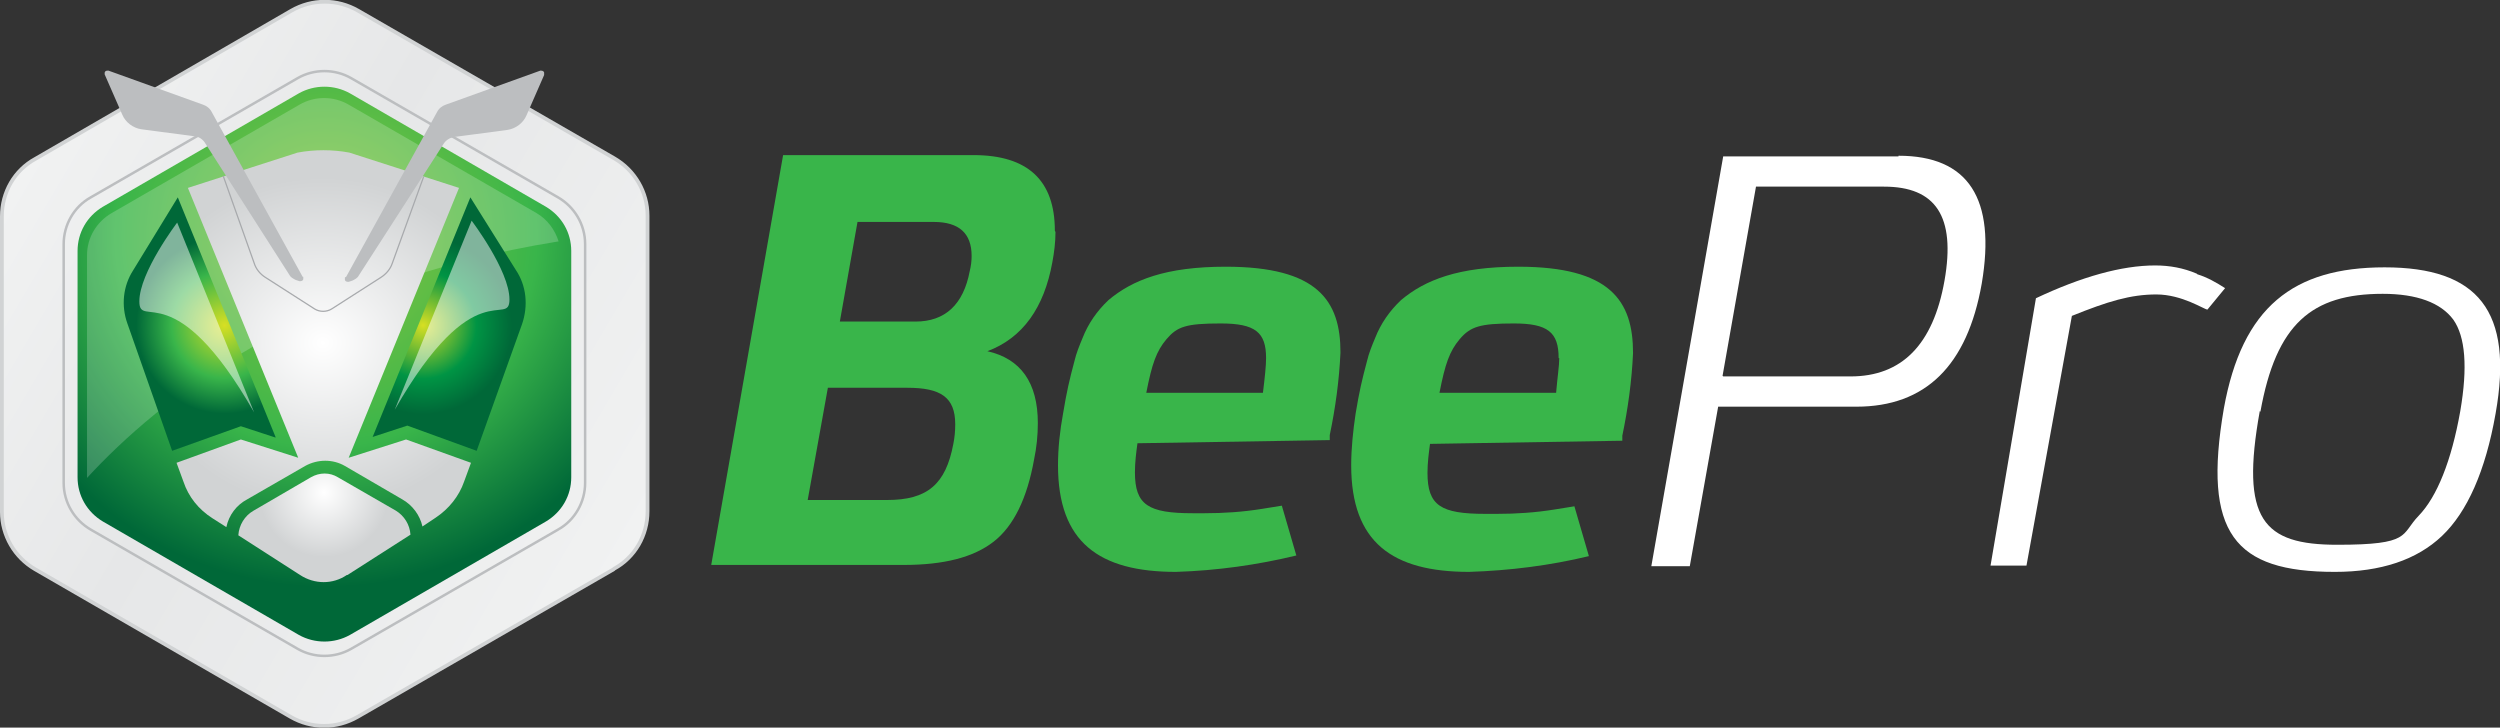 <?xml version="1.0" encoding="UTF-8"?>
<svg id="Capa_1" xmlns="http://www.w3.org/2000/svg" version="1.1" xmlns:xlink="http://www.w3.org/1999/xlink" viewBox="0 0 396.5 115.4">
  <rect x="0" y="0" width="396.5" height="115.4" fill="#333333" stroke="none"/>
  <!-- Generator: Adobe Illustrator 29.5.1, SVG Export Plug-In . SVG Version: 2.1.0 Build 141)  -->
  <defs>
    <style>
      .st0 {
        fill: url(#Degradado_sin_nombre_6);
      }

      .st1 {
        fill: url(#Degradado_sin_nombre_5);
      }

      .st2 {
        fill: #39b54a;
      }

      .st3, .st4 {
        fill: #fff;
      }

      .st5 {
        stroke: #a7a9ac;
        stroke-width: .2px;
      }

      .st5, .st6, .st7 {
        stroke-miterlimit: 10;
      }

      .st5, .st7 {
        fill: none;
      }

      .st6 {
        fill: url(#Degradado_sin_nombre);
        stroke: #d1d3d4;
        stroke-width: .6px;
      }

      .st8 {
        opacity: .2;
      }

      .st9 {
        fill: url(#Degradado_sin_nombre_4);
      }

      .st10 {
        fill: #bcbec0;
      }

      .st11 {
        fill: url(#Degradado_sin_nombre_2);
      }

      .st4 {
        isolation: isolate;
        opacity: .5;
      }

      .st12 {
        fill: url(#Degradado_sin_nombre_3);
      }

      .st7 {
        stroke: #bcbec0;
        stroke-width: .4px;
      }
    </style>
    <linearGradient id="Degradado_sin_nombre" data-name="Degradado sin nombre" x1="100.9" y1="28.5" x2="2.3" y2="86.5" gradientTransform="translate(0 115.3) scale(1 -1)" gradientUnits="userSpaceOnUse">
      <stop offset="0" stop-color="#f1f2f2"/>
      <stop offset=".6" stop-color="#e6e7e8"/>
      <stop offset="1" stop-color="#f1f2f2"/>
    </linearGradient>
    <radialGradient id="Degradado_sin_nombre_2" data-name="Degradado sin nombre 2" cx="51.7" cy="77.9" fx="51.7" fy="77.9" r="55.7" gradientTransform="translate(0 115.3) scale(1 -1)" gradientUnits="userSpaceOnUse">
      <stop offset="0" stop-color="#8dc63f"/>
      <stop offset=".6" stop-color="#39b54a"/>
      <stop offset="1" stop-color="#006838"/>
    </radialGradient>
    <radialGradient id="Degradado_sin_nombre_3" data-name="Degradado sin nombre 3" cx="51.4" cy="37.2" fx="51.4" fy="37.2" r="11.4" gradientTransform="translate(0 115.3) scale(1 -1)" gradientUnits="userSpaceOnUse">
      <stop offset="0" stop-color="#fff"/>
      <stop offset=".9" stop-color="#d1d3d4"/>
    </radialGradient>
    <radialGradient id="Degradado_sin_nombre_4" data-name="Degradado sin nombre 4" cx="35.6" cy="63.7" fx="35.6" fy="63.7" r="14" gradientTransform="translate(0 115.3) scale(1 -1)" gradientUnits="userSpaceOnUse">
      <stop offset="0" stop-color="#d7df23"/>
      <stop offset=".6" stop-color="#39b54a"/>
      <stop offset="1" stop-color="#006838"/>
    </radialGradient>
    <radialGradient id="Degradado_sin_nombre_5" data-name="Degradado sin nombre 5" cx="51.2" cy="-51.4" fx="51.2" fy="-51.4" r="32.4" gradientTransform="translate(0 8.1) scale(1 -.9)" gradientUnits="userSpaceOnUse">
      <stop offset="0" stop-color="#fff"/>
      <stop offset=".9" stop-color="#d1d3d4"/>
    </radialGradient>
    <radialGradient id="Degradado_sin_nombre_6" data-name="Degradado sin nombre 6" cx="67.1" cy="63.7" fx="67.1" fy="63.7" r="14.1" gradientTransform="translate(0 115.3) scale(1 -1)" gradientUnits="userSpaceOnUse">
      <stop offset="0" stop-color="#d7df23"/>
      <stop offset=".6" stop-color="#009444"/>
      <stop offset="1" stop-color="#006838"/>
    </radialGradient>
  </defs>
  <g id="Capa_2">
    <g id="Capa_1-2">
      <path class="st2" d="M167.4,36.8c0,1.6-.2,3.2-.5,4.8-1.3,7.2-4.7,12-10.3,14.1,5.3,1.2,8,5,8,11.4,0,2-.2,3.9-.6,5.8-1.1,6.1-3.2,10.5-6.4,13s-7.9,3.7-14.3,3.7h-30.5l11.4-65h30.2c8.6,0,12.9,4,12.9,12ZM128.1,79.3h12.6c6.4,0,9.3-2.5,10.5-8.9.2-1,.3-2,.3-3.1,0-4.3-2.3-5.8-7.6-5.8h-12.6l-3.2,17.8ZM133.1,51h12.1c4.7,0,7.6-2.7,8.6-8,.2-.8.3-1.6.3-2.4,0-3.6-2-5.4-6-5.4h-12.1l-2.8,15.8Z"/>
      <path class="st2" d="M186.5,90.7c-12.2,0-18.7-4.7-18.7-16.9,0-2.7.3-5.5.8-8.2.6-3.6,1-5.3,1.8-8.3.3-1.3.8-2.5,1.3-3.7.9-2.3,2.3-4.3,4.1-6,3.8-3.2,9.1-5.3,18.6-5.3,14.6,0,18.2,5.4,18.2,13.6-.2,4.4-.8,8.8-1.7,13.1v.8c-.1,0-30.5.5-30.5.5-.2,1.5-.4,3-.4,4.6,0,5.2,2.1,6.5,9.2,6.5h1.8c3.1,0,6.1-.2,9.2-.7l3.1-.5,2.3,7.9c-6.2,1.5-12.6,2.4-19.1,2.6ZM200.8,56.8c0-4.1-1.7-5.5-7.2-5.5s-6.9.5-8.6,2.5c-1.6,1.9-2.3,3.9-3.2,8.5h18.5c.3-2.4.5-4.3.5-5.5Z"/>
      <path class="st2" d="M233,90.7c-12.2,0-18.7-4.7-18.7-16.9,0-2.7.3-5.5.7-8.2.6-3.6,1-5.3,1.8-8.3.3-1.3.8-2.5,1.3-3.7.9-2.3,2.3-4.3,4.1-6,3.8-3.2,9.1-5.3,18.6-5.3,14.6,0,18.2,5.4,18.2,13.7-.2,4.4-.8,8.8-1.7,13.1v.8c0,0-30.5.5-30.5.5-.2,1.5-.4,3-.4,4.6,0,5.2,2.1,6.5,9.2,6.5h1.8c3.1,0,6.1-.2,9.2-.7l3.1-.5,2.3,7.9c-6.2,1.5-12.6,2.3-19,2.5ZM247.2,56.8c0-4.1-1.7-5.5-7.1-5.5s-6.9.5-8.6,2.5c-1.6,1.9-2.3,3.9-3.2,8.5h18.5c.2-2.4.5-4.3.5-5.5Z"/>
      <path class="st3" d="M301.1,24.7c11.1,0,15.5,6.8,13.2,20.3-2.3,13-8.9,19.5-19.9,19.5h-21.9l-4.5,25.3h-6.1l11.4-65h27.8ZM273.3,59.7h20.2c8.1,0,13.1-5,14.9-15.2s-1.4-14.9-9.6-14.9h-20.3l-5.3,30Z"/>
      <path class="st3" d="M348.5,43.5c1.6.5,3,1.3,4.4,2.2l-2.8,3.4c-.5,0-4-2.4-8.1-2.4s-7.7,1.1-13.4,3.4l-7.2,39.6h-5.7l7.2-42.4c7.2-3.4,13.6-5.2,18.9-5.2,2.3,0,4.5.4,6.6,1.3Z"/>
      <path class="st3" d="M395.8,65.6c-1.6,9.1-4.5,15.6-8.5,19.4s-9.7,5.7-17,5.7c-15.9,0-21-6.1-17.6-25.9,2.9-16.1,11-22.4,25.5-22.4,14.8,0,20.5,6.9,17.6,23.2ZM358.4,65.2c-3.1,17.2.5,21.2,12.3,21.2s10-1.6,12.9-4.6,5.2-8.7,6.6-16.6c1.2-7,.8-11.8-1.1-14.5-2-2.7-5.8-4.1-11.2-4.1-11.3,0-16.9,4.8-19.4,18.7Z"/>
      <path class="st6" d="M97.3,90.3l-40.6,23.4c-3.3,1.9-7.3,1.9-10.6,0L5.6,90.3c-3.3-1.9-5.3-5.4-5.3-9.1v-46.9c0-3.8,2-7.3,5.3-9.1L46.2,1.7c3.3-1.9,7.3-1.9,10.6,0l40.6,23.4c3.3,1.9,5.3,5.4,5.3,9.1v46.9c0,3.8-2,7.3-5.3,9.1Z"/>
      <path class="st7" d="M88.5,84l-32.8,18.9c-2.6,1.5-5.9,1.5-8.5,0l-32.8-18.9c-2.6-1.5-4.3-4.3-4.3-7.4v-37.9c0-3,1.6-5.9,4.3-7.4L47.2,12.4c2.6-1.5,5.9-1.5,8.5,0l32.8,18.9c2.6,1.5,4.3,4.3,4.3,7.4v37.9c0,3-1.6,5.9-4.3,7.4Z"/>
      <path class="st11" d="M86.6,82.7l-31.1,18c-2.5,1.4-5.6,1.4-8.1,0l-31.1-18c-2.5-1.5-4-4.1-4-7v-35.9c0-2.9,1.5-5.5,4-7l31.1-18c2.5-1.4,5.6-1.4,8.1,0l31.1,18c2.5,1.5,4,4.1,4,7v35.9c0,2.9-1.5,5.5-4,7Z"/>
      <g class="st8">
        <path class="st3" d="M88.6,38.3c-.6-1.9-1.8-3.5-3.5-4.5l-29.8-17.2c-2.4-1.4-5.4-1.4-7.8,0l-29.8,17.2c-2.4,1.4-3.9,3.9-3.9,6.7v34.4c0,.3,0,.6,0,.9,11.4-12.4,34.7-31.1,74.7-37.5Z"/>
      </g>
      <path class="st12" d="M55.1,91.2l10-6.4c-.1-1.6-1-3-2.3-3.8l-9.2-5.3c-1.3-.8-2.9-.8-4.3,0l-9.1,5.3c-1.4.8-2.3,2.3-2.4,3.9l9.8,6.3c2.3,1.5,5.2,1.5,7.4,0Z"/>
      <path class="st9" d="M43.7,69.3l-15.5-38-7.1,11.6c-1.6,2.5-1.9,5.6-.9,8.4l7.1,20.2,10.9-3.9,5.5,1.8Z"/>
      <path class="st1" d="M55.3,72.6l17.5-42.8-17.4-5.6c-2.7-.5-5.5-.5-8.2,0l-17.4,5.6,17.5,42.8-9.1-2.9-10.2,3.7,1.1,3c.8,2.4,2.4,4.4,4.6,5.8l2.2,1.4c.4-1.9,1.6-3.5,3.3-4.4l9.2-5.3c2-1.1,4.4-1.1,6.3,0h0l9.1,5.3c1.6.9,2.8,2.5,3.2,4.3l2.1-1.4c2.1-1.4,3.7-3.4,4.5-5.7l1.1-3-10.3-3.7-9.1,2.9Z"/>
      <path class="st0" d="M81.8,42.8l-7.2-11.5-15.5,38,5.5-1.8,11,4,7.2-20.1c1-2.9.7-6.1-1-8.6Z"/>
      <path class="st10" d="M54.9,43.9l14.4-26.1c.3-.6.8-1,1.4-1.2l15-5.4c.2,0,.5,0,.6.3,0,.1,0,.2,0,.4l-2.8,6.4c-.5,1.2-1.7,2.1-3,2.3l-8.3,1.1c-.8.1-1.5.5-1.9,1.2l-13.4,20.8c-.2.4-.6.6-1,.8l-.6.2c-.2,0-.5,0-.6-.3,0-.1,0-.3,0-.4Z"/>
      <path class="st10" d="M48,43.9l-14.4-26.1c-.3-.6-.8-1-1.4-1.2l-15-5.4c-.3,0-.5,0-.6.3,0,.1,0,.2,0,.3l2.8,6.4c.5,1.2,1.7,2.1,3,2.3l8.3,1.1c.8,0,1.5.5,1.9,1.2l13.3,20.8c.2.4.6.6,1,.8l.6.2c.2,0,.5,0,.6-.3,0-.1,0-.3,0-.4Z"/>
      <path class="st4" d="M62.6,65l12.2-30s6,7.9,6,12.5-5.6-4.6-18.2,17.5Z"/>
      <path class="st4" d="M40.3,65.4l-12.2-30.1s-6,7.9-6,12.5,5.6-4.5,18.2,17.6Z"/>
      <path class="st5" d="M67.2,28l-5,13.8c-.3.9-1,1.7-1.8,2.2l-7.8,5c-.8.5-1.9.5-2.7,0l-7.8-5c-.8-.5-1.5-1.3-1.8-2.3l-4.9-13.8"/>
    </g>
  </g>
</svg>